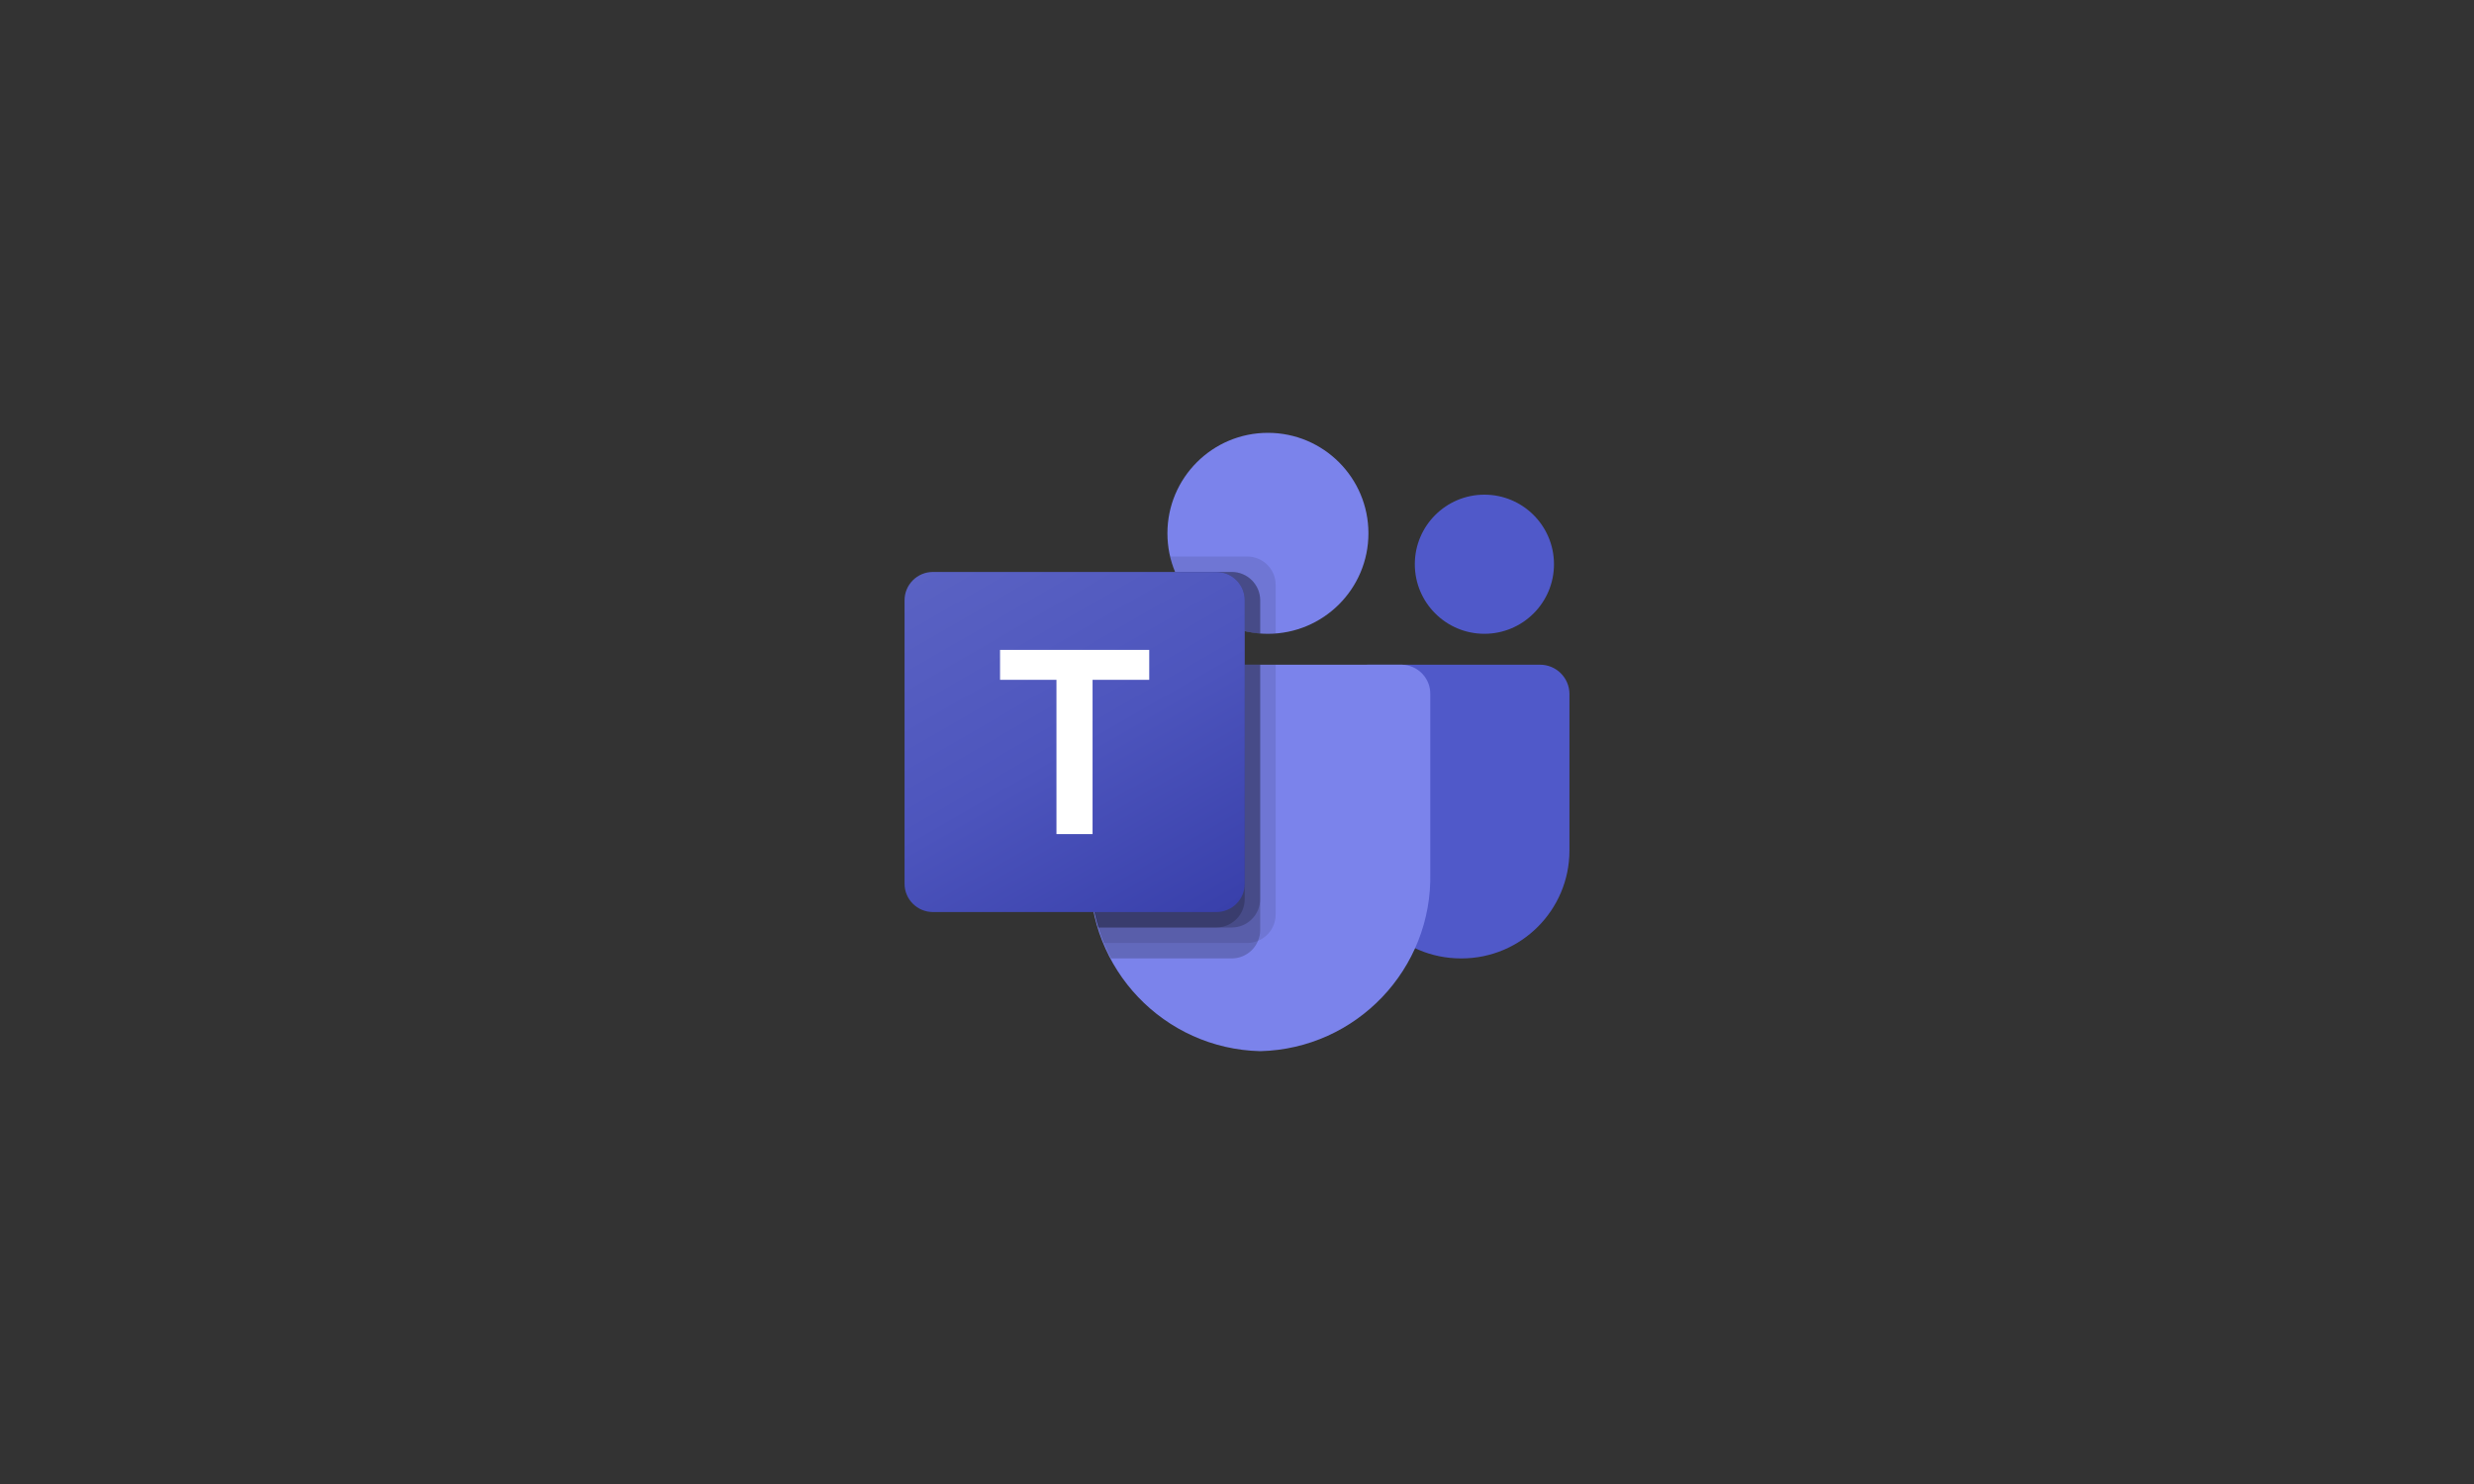 <svg width="160" height="96" viewBox="0 0 160 96" fill="none" xmlns="http://www.w3.org/2000/svg">
<rect x="0" y="0" width="160" height="96" fill="#333333" stroke="none"/>
<g clip-path="url(#clip0_2_18)">
<path d="M88.493 43H99.6C100.649 43 101.5 43.851 101.5 44.9V55.017C101.5 58.874 98.374 62 94.517 62H94.484C90.627 62.001 87.501 58.875 87.5 55.018C87.5 55.018 87.5 55.017 87.5 55.017V43.993C87.5 43.445 87.945 43 88.493 43Z" fill="#5059C9"/>
<path d="M96 41C98.485 41 100.5 38.985 100.5 36.5C100.5 34.015 98.485 32 96 32C93.515 32 91.5 34.015 91.5 36.5C91.5 38.985 93.515 41 96 41Z" fill="#5059C9"/>
<path d="M82 41C85.59 41 88.5 38.09 88.5 34.5C88.5 30.91 85.59 28 82 28C78.41 28 75.5 30.91 75.5 34.5C75.5 38.09 78.41 41 82 41Z" fill="#7B83EB"/>
<path d="M90.667 43H72.333C71.296 43.026 70.476 43.886 70.5 44.923V56.462C70.355 62.684 75.278 67.848 81.5 68C87.722 67.848 92.645 62.684 92.5 56.462V44.923C92.524 43.886 91.704 43.026 90.667 43Z" fill="#7B83EB"/>
<path opacity="0.1" d="M82.5 43V59.17C82.495 59.911 82.046 60.578 81.36 60.86C81.142 60.952 80.907 61 80.67 61H71.38C71.25 60.67 71.13 60.34 71.03 60C70.68 58.852 70.501 57.66 70.5 56.46V44.92C70.476 43.885 71.295 43.026 72.33 43H82.5Z" fill="black"/>
<path opacity="0.2" d="M81.5 43V60.17C81.5 60.407 81.452 60.642 81.36 60.86C81.078 61.546 80.412 61.995 79.67 62H71.85C71.68 61.67 71.52 61.34 71.38 61C71.24 60.66 71.13 60.34 71.03 60C70.68 58.853 70.501 57.66 70.5 56.46V44.92C70.476 43.885 71.295 43.026 72.33 43H81.5Z" fill="black"/>
<path opacity="0.2" d="M81.5 43V58.17C81.492 59.178 80.677 59.992 79.67 60H71.03C70.68 58.853 70.501 57.66 70.5 56.46V44.92C70.476 43.885 71.295 43.026 72.33 43H81.5Z" fill="black"/>
<path opacity="0.2" d="M80.5 43V58.17C80.492 59.178 79.677 59.992 78.67 60H71.03C70.68 58.853 70.501 57.66 70.5 56.46V44.92C70.476 43.885 71.295 43.026 72.33 43H80.5Z" fill="black"/>
<path opacity="0.1" d="M82.5 37.83V40.98C82.33 40.99 82.17 41 82 41C81.83 41 81.67 40.99 81.5 40.98C81.162 40.958 80.828 40.904 80.5 40.82C78.475 40.34 76.802 38.92 76 37C75.862 36.678 75.755 36.343 75.68 36H80.67C81.679 36.004 82.496 36.821 82.5 37.83Z" fill="black"/>
<path opacity="0.2" d="M81.5 38.83V40.98C81.162 40.958 80.828 40.904 80.5 40.82C78.475 40.34 76.802 38.92 76 37H79.67C80.679 37.004 81.496 37.821 81.5 38.83Z" fill="black"/>
<path opacity="0.2" d="M81.5 38.83V40.98C81.162 40.958 80.828 40.904 80.5 40.82C78.475 40.34 76.802 38.92 76 37H79.67C80.679 37.004 81.496 37.821 81.5 38.83Z" fill="black"/>
<path opacity="0.2" d="M80.5 38.83V40.82C78.475 40.34 76.802 38.92 76 37H78.67C79.679 37.004 80.496 37.821 80.5 38.83Z" fill="black"/>
<path d="M60.333 37H78.667C79.679 37 80.5 37.821 80.5 38.833V57.167C80.5 58.179 79.679 59 78.667 59H60.333C59.321 59 58.5 58.179 58.5 57.167V38.833C58.5 37.821 59.321 37 60.333 37Z" fill="url(#paint0_linear_2_18)"/>
<path d="M74.324 43.978H70.659V53.958H68.324V43.978H64.676V42.042H74.324V43.978Z" fill="white"/>
</g>
<defs>
<linearGradient id="paint0_linear_2_18" x1="62.322" y1="35.568" x2="76.678" y2="60.432" gradientUnits="userSpaceOnUse">
<stop stop-color="#5A62C3"/>
<stop offset="0.5" stop-color="#4D55BD"/>
<stop offset="1" stop-color="#3940AB"/>
</linearGradient>
<clipPath id="clip0_2_18">
<rect width="43" height="40" fill="white" transform="translate(58.5 28)"/>
</clipPath>
</defs>
</svg>

